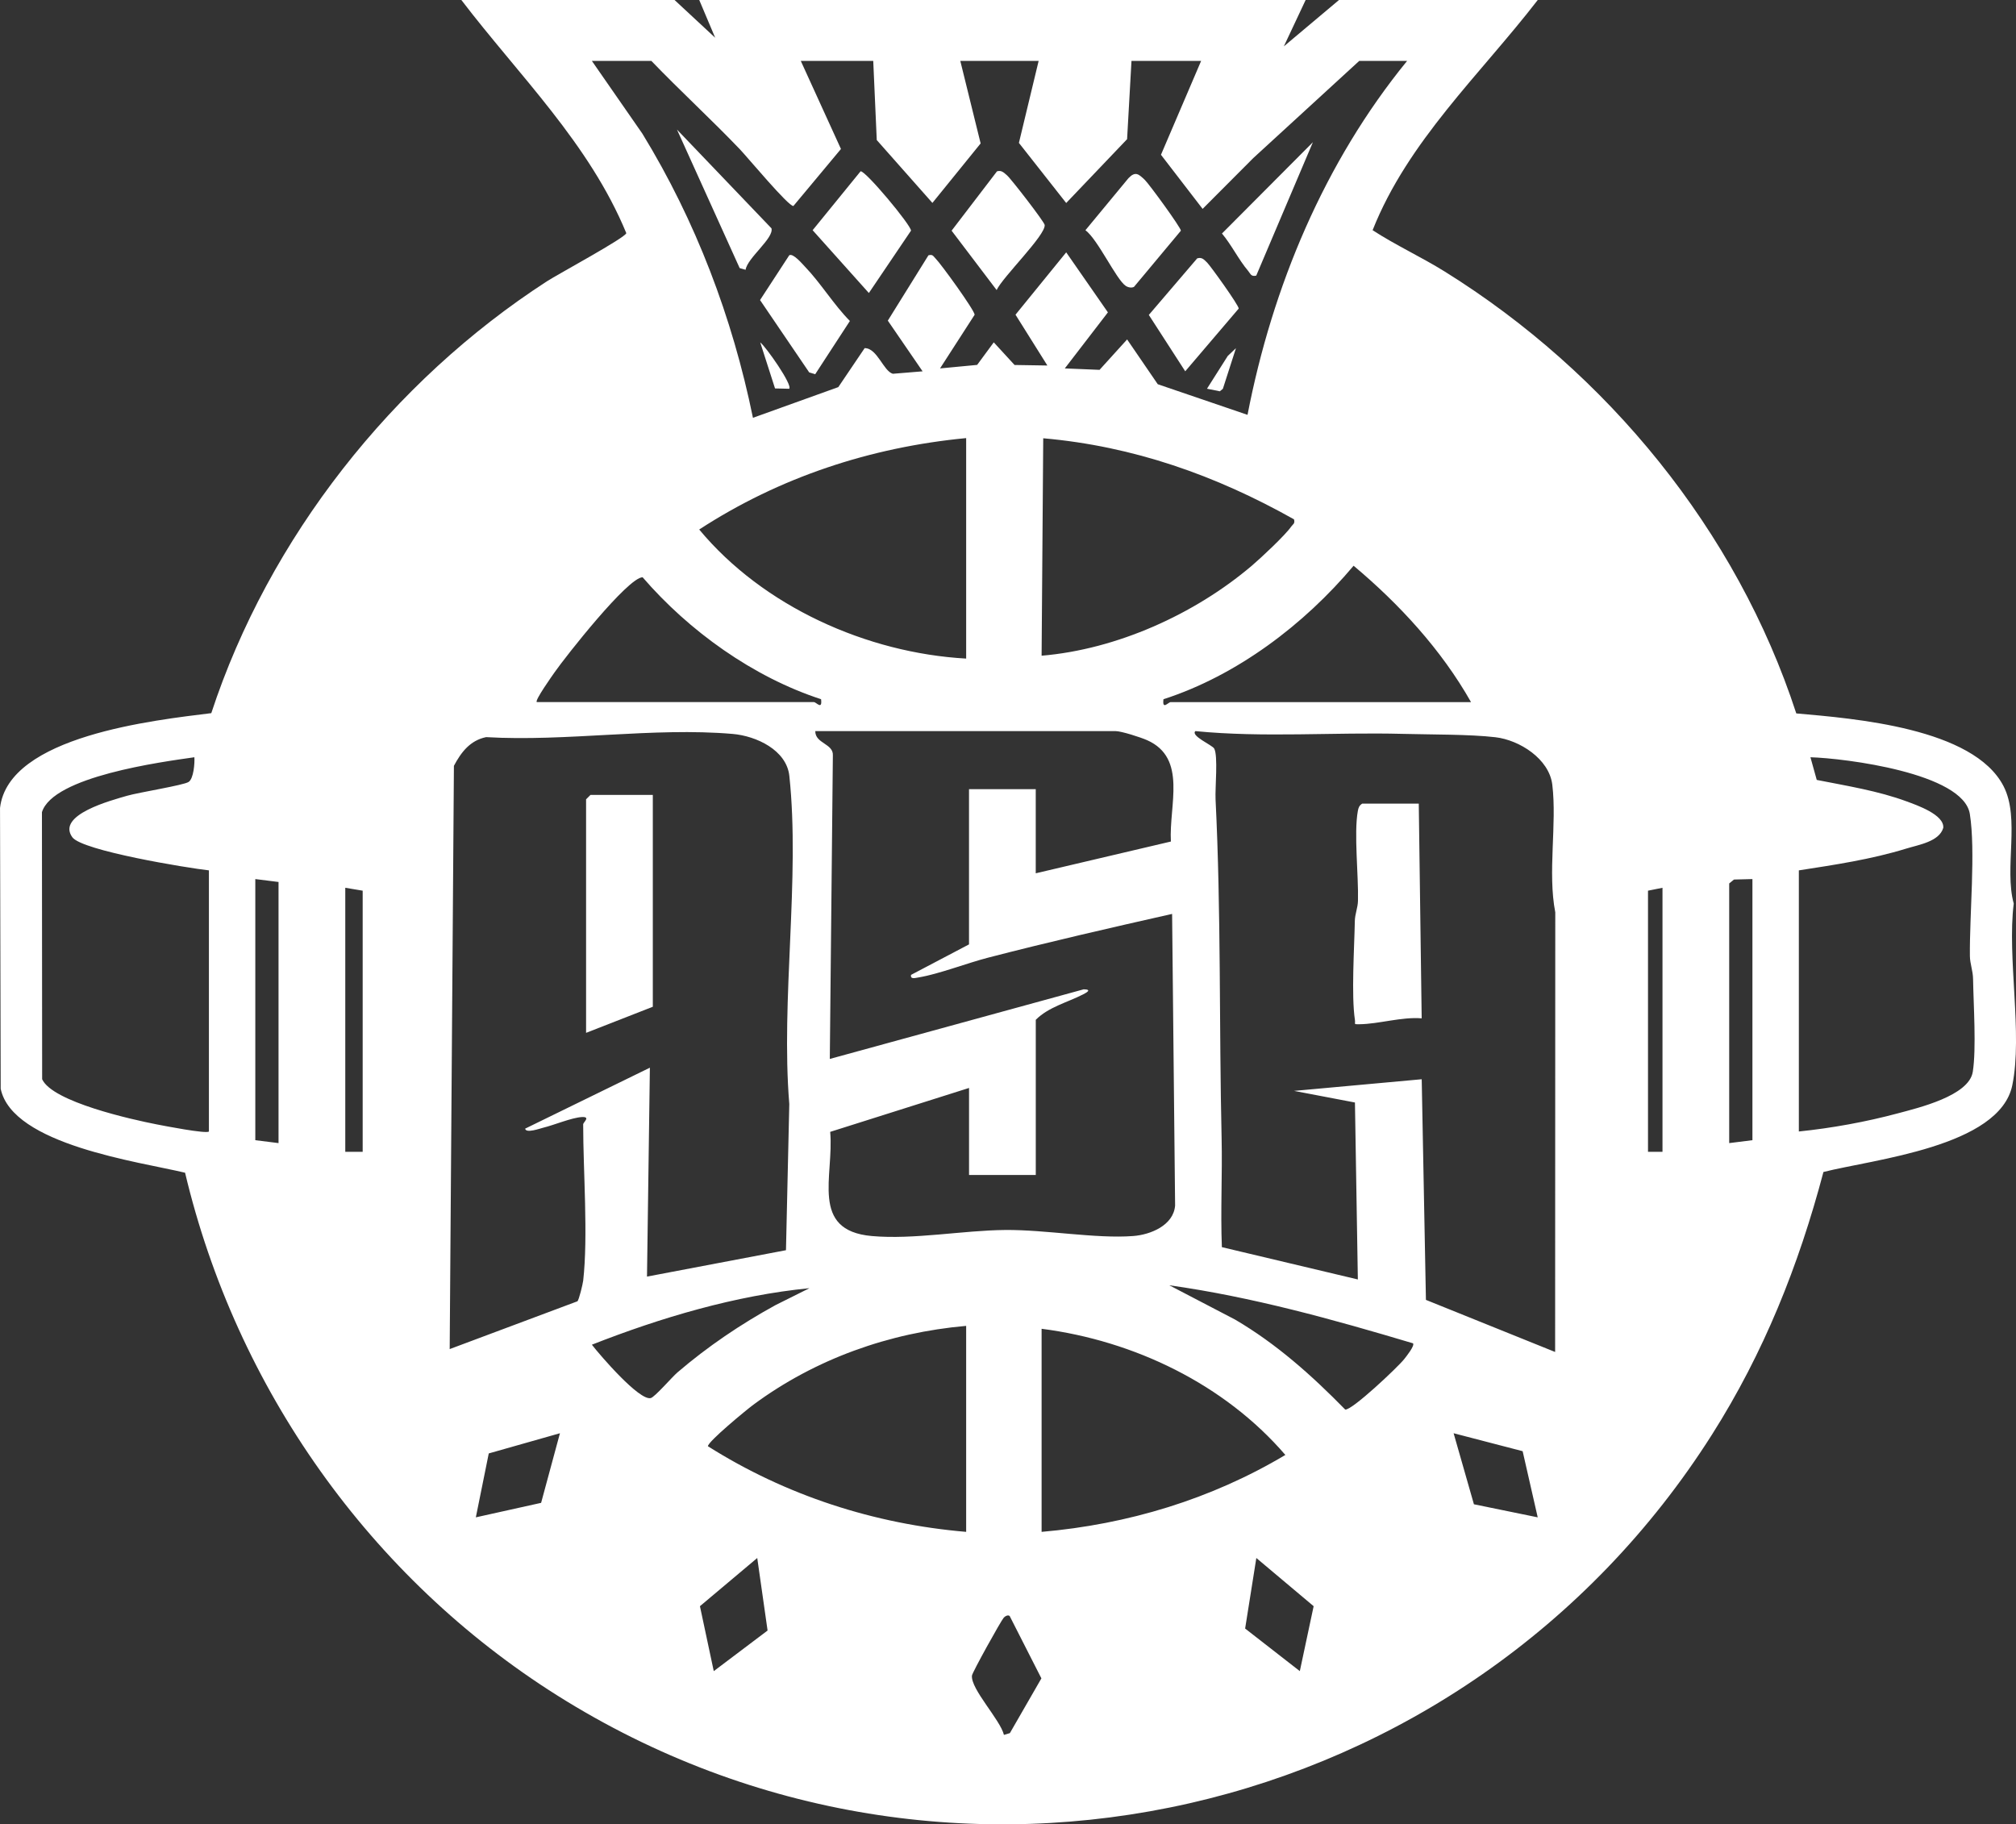 <?xml version="1.0" encoding="UTF-8"?>
<svg id="Layer_2" data-name="Layer 2" xmlns="http://www.w3.org/2000/svg" viewBox="0 0 692.67 626.85">
    <rect x="0" y="0" width="692.67" height="626.85" fill="#333333" stroke="none"/>
    <defs>
        <style>
            .cls-1 {
            fill: #fff;
            }
        </style>
    </defs>
    <g id="Layer_1-2" data-name="Layer 1">
        <g>
            <path class="cls-1"
                  d="M231.77,0l13.96,12.97-5.48-12.97h208.35l-7.49,15.93,18.95-15.93h68.29c-19.74,25.58-44.6,48.45-56.74,79.1,7.99,5.19,16.67,9.16,24.76,14.19,55.85,34.75,100.34,88.99,120.81,151.84,19.92,1.76,60.88,4.98,71.21,25,5.76,11.16.16,27.95,3.5,40.35-2.31,18.52,3.12,44.84-.49,62.41-4.35,21.16-47.85,25.47-64.89,29.81-8.51,32.17-20.5,62.18-38.32,90.27-84.67,133.47-261.97,174.42-396.69,89.61-64.32-40.49-110.33-105.58-127.91-179.63-15.69-3.76-59.37-9.57-63.35-28.86l-.23-96.47c2.84-24.83,53.39-30.18,72.59-32.58,19.77-60.23,62.22-114,115.3-148.37,3.72-2.41,27-14.99,27.29-16.56-12.7-30.81-36.89-54.19-56.68-80.12h73.27ZM275.14,20.93l13.8,30.26-16.33,19.58c-1.54.38-15.95-16.92-18.38-19.46-9.9-10.34-20.5-20.06-30.43-30.38h-20.44l17.36,25.01c18.33,29.95,30.95,63.18,37.98,97.62l29.33-10.55,9.05-13.39c4.33-.03,6.44,7.89,9.68,8.81l10.23-.84-11.95-17.42,13.96-22.45c1.53-.38,1.59.25,2.41,1.06,1.87,1.85,13.46,17.86,13.46,19.37l-11.89,18.44,12.75-1.21,5.71-7.75,7.15,7.78,11.27.18-10.95-17.46,17.42-21.42,14.33,20.62-14.81,19.26,11.94.49,9.47-10.45,10.53,15.39,30.84,10.52c8.53-44.05,26.41-86.79,54.84-121.62h-16.45l-36.4,33.38-17.42,17.47-14.31-18.59,13.8-32.26h-23.93l-1.51,26.9-20.92,21.93-16.25-20.65,6.78-28.18h-26.92l6.99,28.36-16.57,20.44-19.12-21.6-1.21-27.2h-24.92ZM331.96,150.53c-32.88,3.15-64.13,13.45-91.72,31.41,21.95,26.43,57.57,42.44,91.72,44.35v-75.76ZM444.61,178.45c-26.87-15.12-55.19-25.14-86.17-27.86l-.56,74.71c25.75-2.15,52.59-14.23,72.25-30.94,3.09-2.63,11.45-10.44,13.5-13.41.58-.84,1.39-.98.98-2.49ZM505.42,241.24c-10.21-18.05-24.71-33.75-40.34-46.85-17,20.23-40.1,37.72-65.33,45.87-.47,3.87,1.62.99,2.49.99h103.18ZM184.42,241.24h95.2c.87,0,2.96,2.88,2.49-.99-23.34-7.6-45.37-23.42-61.32-41.9-5.07.05-26.46,27.24-30.2,32.6-.86,1.23-6.87,9.67-6.17,10.28ZM355.89,300.06l46.41-10.91c-.7-12.46,5.72-28.64-8.16-34.82-2.2-.98-8.84-3.12-10.84-3.12h-103.18c-.05,4.31,6.32,4.26,6.04,8.41l-1.05,104.23,87.23-23.92c2.98.05.98,1.14-.24,1.76-5.36,2.75-11.85,4.32-16.22,8.71v53.33h-22.93v-29.91l-47.71,15.09c1.38,15.11-7.11,33.88,14.28,35.79,14.46,1.29,31.27-1.95,45.85-2.08,13.91-.13,31.09,3.05,43.95,2.08,6.01-.45,13.89-3.67,14.43-10.48l-1.03-100.2c-21.12,4.76-42.25,9.6-63.22,15.03-7.5,1.94-16.82,5.63-24.09,6.83-1.02.17-2.68.66-2.4-.91l19.93-10.48v-53.33h22.93v28.91ZM534.32,464.54l.05-151.07c-2.67-13.76.62-30.17-1.02-43.84-1.07-8.89-11.27-15.36-19.57-16.32-8.84-1.03-22.4-.9-31.75-1.15-23.71-.62-47.81,1.36-71.31-.95-1.74,1.61,5.81,4.81,6.46,5.99,1.38,2.49.27,13.55.47,17.48,1.92,38.6,1.2,77.9,2.08,116.55.28,12.42-.41,24.89.09,37.29l46.72,11.1-1-60.8-20.92-3.99,43.86-4,1.45,75.81,44.39,17.9ZM200.37,440.12c1.74-15.53,0-37.52,0-53.83,0-.63,2.69-2.64-.46-2.47-3.47.19-9.53,2.76-13.3,3.67-1.03.25-5.96,2.03-6.17.31l42.85-20.94-.99,71.78,47.75-9.07,1.14-50.21c-2.94-35.85,3.76-77.61.02-112.75-.95-8.91-11.39-13.73-19.47-14.43-27.37-2.35-57.08,2.72-84.71,1.1-5.5,1.12-8.6,5.2-11.07,9.86l-1.45,200.41,43.88-16.42c.55-.47,1.85-5.93,1.97-7ZM71.78,388.78v-89.72c-7.51-.84-43.56-6.74-46.93-11.38-5.58-7.71,13.47-12.69,18.8-14.25,3.97-1.16,19.42-3.6,21.16-4.76s2.11-6.46,1.98-8.48c-11.31,1.61-48.59,6.59-52.38,18.88l.07,91.75c3.54,7.81,30.92,13.87,39.32,15.51,2.55.5,17.1,3.33,17.98,2.46ZM618.06,388.78c11.29-1.16,23.11-3.3,34.11-6.26,6.93-1.86,24.34-5.98,25.65-14.23,1.26-7.94.24-23.15.1-31.89-.04-2.84-1.06-5.29-1.09-7.89-.16-14,2.01-36.06-.02-48.83-2.23-14.06-42.98-19.14-54.77-19.49l2.17,7.79c10.28,2.04,21.11,3.75,30.97,7.41,3.4,1.26,12.91,4.54,12.5,9.06-1.38,4.72-8.38,5.79-12.74,7.13-11.95,3.69-24.55,5.57-36.88,7.48v89.72ZM95.7,303.05l-7.98-1v89.72l7.98,1v-89.72ZM602.11,302.05l-6.33.16-1.65,1.34v89.22l7.98-1v-89.72ZM124.61,306.04l-5.98-1v90.72h5.98v-89.72ZM571.21,305.04l-4.98,1v89.72h4.98v-90.72ZM485.48,461.56c-27.5-8.21-55.21-15.93-83.73-19.94l22.59,11.78c14.23,8.34,26.38,19.2,37.85,30.92,2.2.43,18.08-14.55,20.27-17.32.72-.92,3.74-4.66,3.02-5.45ZM278.12,442.62c-25.37,2.48-51.07,10.11-74.76,19.42,2.82,3.64,16.31,19.34,20.23,18.34,1.42-.36,7.26-7.18,9.2-8.84,10.4-8.9,21.7-16.54,33.7-23.12l11.63-5.8ZM331.96,455.57c-26.46,2.33-51.78,11.33-73.1,27.08-2.38,1.76-15.64,12.68-15.63,14.28,26.78,16.91,57.08,26.73,88.73,29.42v-70.78ZM357.88,456.57v69.78c29.67-2.58,58.23-11.22,83.75-26.43-20.91-24.31-51.97-39.26-83.75-43.35ZM192.39,492.46l-24.46,6.94-4.44,21.96,22.43-4.98,6.47-23.92ZM523.16,498.63l-23.72-6.17,6.98,24.41,21.92,4.49-5.18-22.73ZM260.18,535.33l-19.69,16.56,4.75,22.31,18.49-13.95-3.55-24.92ZM446.6,574.2l4.75-22.31-19.69-16.56-3.85,24.24,18.79,14.63ZM346.9,555.26c-.46-.42-1.37-.13-2.06.62-.91,1.01-10.78,18.74-10.89,19.86-.46,4.62,9.75,15.19,10.99,20.37l2.04-.61,10.83-18.81-10.91-21.44Z"/>
            <path class="cls-1"
                  d="M487.47,276.13l1,73.77c-6.92-.56-14.71,1.96-21.43,2.03-2.12.02-1.28.04-1.51-1.5-1.27-8.41-.2-24.72-.03-33.97.04-2.36,1.02-4.54,1.08-6.9.23-8.74-1.45-23.23-.04-30.94.2-1.12.51-1.87,1.49-2.49h19.44Z"/>
            <polygon class="cls-1"
                     points="224.3 273.14 224.3 345.92 201.37 354.89 201.37 274.64 202.87 273.14 224.3 273.14"/>
            <path class="cls-1"
                  d="M295.68,58.86c1.62-.34,17.33,18.47,17.33,20.39l-14.48,21.43-19.32-21.58,16.48-20.25Z"/>
            <path class="cls-1"
                  d="M342.56,58.87c1.57-.48,2.38.49,3.43,1.37,1.36,1.15,12.85,16,12.95,17.06.34,3.54-14.38,17.8-16.51,22.36l-15.47-20.4,15.6-20.4Z"/>
            <path class="cls-1"
                  d="M389.65,98.55c-.84.48-2.07.21-2.89-.34-3.26-2.21-9.55-15.94-13.82-19.11l14.77-17.86c2.39-2.51,3.52-1.43,5.59.53,1.52,1.44,12.43,16.42,12.44,17.49l-16.09,19.28Z"/>
            <path class="cls-1"
                  d="M280.1,128.59l-2.06-.62-16.9-24.87,10.02-15.37c1.29-.89,4.5,2.95,5.48,3.97,5.34,5.55,9.86,13.03,15.37,18.59l-11.92,18.3Z"/>
            <path class="cls-1"
                  d="M411.34,88.78c1.67-.51,2.34.44,3.39,1.42s11.04,14.88,10.87,15.83l-18.37,21.55-12.51-19.37,16.62-19.43Z"/>
            <path class="cls-1" d="M232.59,44.51l32.48,33.95c.87,3.41-8.31,10.18-8.89,14.24l-2.04-.58-21.55-47.62Z"/>
            <path class="cls-1"
                  d="M431.64,94.7c-1.84.43-1.94-.62-2.82-1.65-3.16-3.7-5.75-9.01-8.97-12.81l31.24-31.37-19.46,45.83Z"/>
            <polygon class="cls-1"
                     points="414.7 133.57 421.85 122.29 424.66 119.63 420.16 133.6 419.11 134.45 414.7 133.57"/>
            <path class="cls-1" d="M271.15,133.58l-4.86-.11-5.09-15.83c1.99,1.52,11.25,14.74,9.95,15.94Z"/>
        </g>
    </g>
</svg>